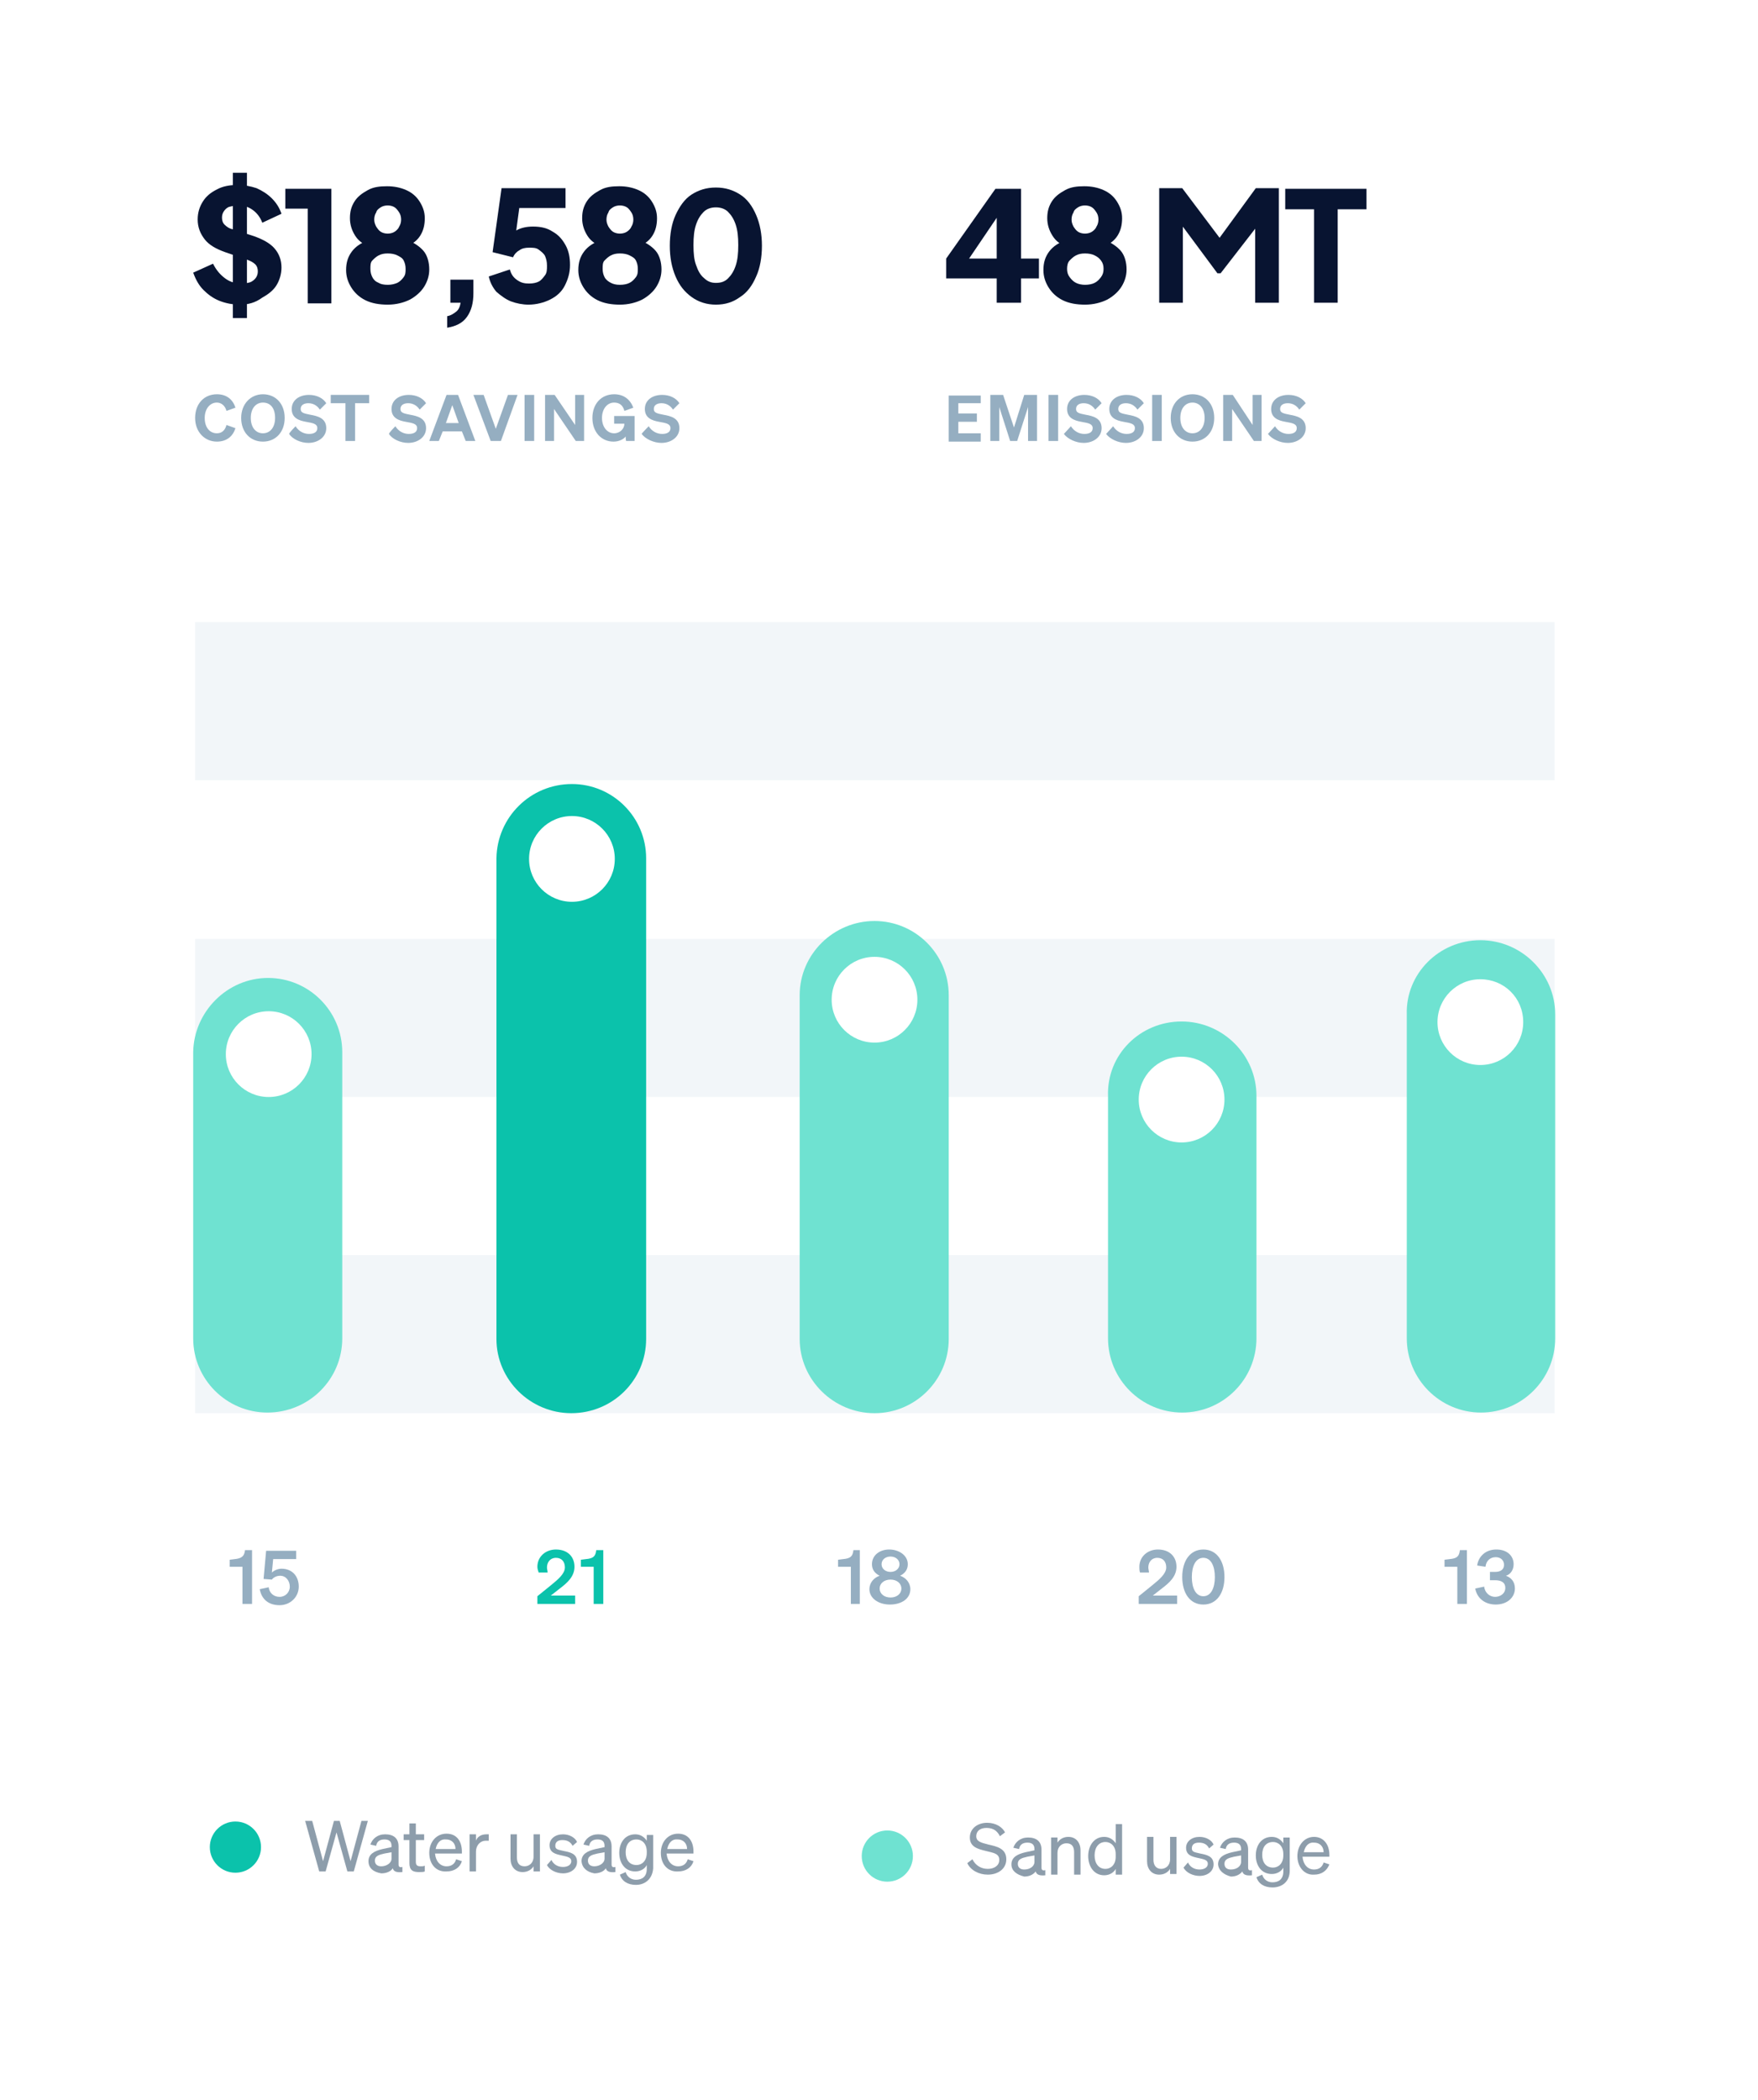 <?xml version="1.0" encoding="utf-8"?>
<!-- Generator: Adobe Illustrator 25.0.1, SVG Export Plug-In . SVG Version: 6.00 Build 0)  -->
<svg version="1.1" id="Layer_2" xmlns="http://www.w3.org/2000/svg" xmlns:xlink="http://www.w3.org/1999/xlink" x="0px" y="0px"
	 viewBox="0 0 274.8 328.1" style="enable-background:new 0 0 274.8 328.1;" xml:space="preserve">
<style type="text/css">
	.st0{fill:#FFFFFF;}
	.st1{fill:#081431;}
	.st2{fill:#95AEC1;}
	.st3{fill:#F2F6F9;}
	.st4{fill:#DFEAF0;fill-opacity:0;}
	.st5{fill:#6FE2D1;}
	.st6{fill:#0BC2AB;}
	.st7{fill:#8D9DAB;}
</style>
<g id="Layer_1-2">
	<g>
		<g>
			<rect class="st0" width="274.8" height="328.1"/>
			<g>
				<g>
					<path class="st1" d="M37.5,47.6c-1.1,0-2.2-0.2-3.2-0.6c-1-0.4-1.8-1-2.5-1.7s-1.2-1.6-1.6-2.7l3.1-1.4c0.5,1,1.1,1.7,1.9,2.3
						s1.7,0.8,2.6,0.8c0.5,0,1-0.1,1.3-0.2s0.7-0.4,0.9-0.7c0.2-0.3,0.3-0.6,0.3-1c0-0.4-0.1-0.8-0.4-1.1c-0.3-0.3-0.7-0.5-1.2-0.7
						l-3.5-1.2c-1.4-0.5-2.5-1.1-3.2-2s-1.1-1.9-1.1-3.1c0-1.1,0.3-2,0.8-2.8c0.5-0.8,1.2-1.4,2.2-1.9c0.9-0.5,2-0.7,3.2-0.7
						c1.1,0,2.1,0.2,3,0.5c0.9,0.4,1.7,0.9,2.4,1.6s1.2,1.5,1.5,2.4l-3,1.4c-0.3-0.8-0.8-1.5-1.5-2c-0.7-0.5-1.4-0.7-2.3-0.7
						c-0.5,0-0.9,0.1-1.3,0.2s-0.7,0.4-0.9,0.7c-0.2,0.3-0.3,0.6-0.3,1c0,0.4,0.1,0.8,0.4,1.1s0.7,0.6,1.2,0.7l3.4,1.1
						c1.4,0.5,2.5,1.1,3.2,1.9s1.1,1.8,1.1,3c0,1-0.3,2-0.8,2.8c-0.5,0.8-1.3,1.4-2.2,1.9C39.9,47.3,38.8,47.6,37.5,47.6L37.5,47.6z
						 M36.4,49.7V27h2.2v22.7H36.4z"/>
					<path class="st1" d="M48.1,47.3V32.6h-3.5v-3.1h7.2v17.9H48.1z"/>
					<path class="st1" d="M60.6,47.6c-1.3,0-2.5-0.2-3.5-0.7c-1-0.5-1.7-1.2-2.2-2c-0.5-0.8-0.8-1.7-0.8-2.7c0-1.2,0.3-2.1,0.9-2.9
						c0.6-0.8,1.5-1.4,2.7-1.8l-0.2,0.9c-0.8-0.3-1.5-0.8-2-1.6c-0.5-0.8-0.8-1.7-0.8-2.7s0.2-1.8,0.7-2.6c0.5-0.8,1.2-1.3,2.1-1.8
						s1.9-0.6,3-0.6s2.1,0.2,3,0.6c0.9,0.4,1.6,1,2.1,1.8s0.8,1.6,0.8,2.6s-0.2,1.9-0.7,2.7c-0.5,0.8-1.2,1.3-2,1.6l-0.2-1
						c1.2,0.5,2.1,1.1,2.7,1.8s0.9,1.8,0.9,2.9c0,1-0.3,1.9-0.8,2.7s-1.3,1.5-2.2,2C63.1,47.3,61.9,47.6,60.6,47.6L60.6,47.6z
						 M60.6,44.5c0.6,0,1-0.1,1.5-0.3c0.4-0.2,0.7-0.5,1-0.9s0.3-0.8,0.3-1.3s-0.1-0.9-0.3-1.3s-0.6-0.6-1-0.8s-0.9-0.3-1.5-0.3
						s-1,0.1-1.4,0.3s-0.7,0.5-1,0.8s-0.3,0.8-0.3,1.3s0.1,0.9,0.3,1.3s0.5,0.7,1,0.9C59.5,44.4,60,44.5,60.6,44.5z M60.6,36.5
						c0.4,0,0.8-0.1,1.1-0.3c0.3-0.2,0.6-0.5,0.7-0.8c0.2-0.3,0.3-0.7,0.3-1.1s-0.1-0.8-0.3-1.1c-0.2-0.3-0.4-0.6-0.7-0.8
						c-0.3-0.2-0.7-0.3-1.1-0.3s-0.8,0.1-1.1,0.3c-0.3,0.2-0.6,0.4-0.7,0.8c-0.2,0.3-0.3,0.7-0.3,1.1s0.1,0.7,0.3,1.1
						c0.2,0.3,0.4,0.6,0.7,0.8C59.8,36.4,60.2,36.5,60.6,36.5z"/>
					<path class="st1" d="M69.9,51.2v-1.8c0.6-0.1,1-0.4,1.4-0.7s0.6-0.8,0.7-1.4h-1.6v-3.6h3.6v2.1c0,1.5-0.3,2.7-1,3.7
						S71.2,51,69.9,51.2z"/>
					<path class="st1" d="M82.6,47.6c-0.9,0-1.9-0.2-2.7-0.5s-1.6-0.9-2.3-1.5c-0.6-0.7-1-1.5-1.2-2.4l3.3-1.1
						c0.2,0.8,0.6,1.3,1.2,1.7s1.1,0.5,1.8,0.5c0.6,0,1.1-0.1,1.5-0.3s0.7-0.6,1-1s0.3-0.9,0.3-1.5s-0.1-1-0.3-1.5
						c-0.2-0.4-0.6-0.7-1-1s-0.9-0.3-1.5-0.3s-1.1,0.1-1.5,0.4c-0.4,0.2-0.8,0.6-1,1.1L77,39.4l1.4-10h10v3.1H80l1.4-1.7l-1,7.4
						l-1-0.9c0.4-0.7,0.9-1.1,1.5-1.4c0.6-0.3,1.4-0.5,2.4-0.5c1.2,0,2.2,0.2,3.1,0.8c0.9,0.5,1.5,1.2,2,2.1s0.7,1.9,0.7,3.1
						s-0.3,2.2-0.8,3.2s-1.3,1.7-2.3,2.2S83.8,47.6,82.6,47.6L82.6,47.6z"/>
					<path class="st1" d="M96.9,47.6c-1.3,0-2.5-0.2-3.5-0.7c-1-0.5-1.7-1.2-2.2-2s-0.8-1.7-0.8-2.7c0-1.2,0.3-2.1,0.9-2.9
						c0.6-0.8,1.5-1.4,2.7-1.8l-0.2,0.9c-0.8-0.3-1.5-0.8-2-1.6C91.3,36,91,35.1,91,34.1s0.2-1.8,0.7-2.6c0.5-0.8,1.2-1.3,2.1-1.8
						s1.9-0.6,3-0.6s2.1,0.2,3,0.6c0.9,0.4,1.6,1,2.1,1.8s0.8,1.6,0.8,2.6s-0.2,1.9-0.7,2.7c-0.5,0.8-1.2,1.3-2,1.6l-0.2-1
						c1.2,0.5,2.1,1.1,2.7,1.8s0.9,1.8,0.9,2.9c0,1-0.3,1.9-0.8,2.7s-1.3,1.5-2.2,2C99.4,47.3,98.2,47.6,96.9,47.6L96.9,47.6z
						 M96.9,44.5c0.6,0,1.1-0.1,1.5-0.3c0.4-0.2,0.7-0.5,1-0.9s0.3-0.8,0.3-1.3s-0.1-0.9-0.3-1.3s-0.6-0.6-1-0.8s-0.9-0.3-1.5-0.3
						s-1,0.1-1.4,0.3s-0.7,0.5-1,0.8s-0.3,0.8-0.3,1.3s0.1,0.9,0.3,1.3s0.6,0.7,1,0.9C95.9,44.4,96.3,44.5,96.9,44.5z M96.9,36.5
						c0.4,0,0.8-0.1,1.1-0.3c0.3-0.2,0.6-0.5,0.7-0.8c0.2-0.3,0.3-0.7,0.3-1.1s-0.1-0.8-0.3-1.1c-0.2-0.3-0.4-0.6-0.7-0.8
						c-0.3-0.2-0.7-0.3-1.1-0.3s-0.8,0.1-1.1,0.3c-0.3,0.2-0.6,0.4-0.7,0.8c-0.2,0.3-0.3,0.7-0.3,1.1s0.1,0.7,0.3,1.1
						c0.2,0.3,0.4,0.6,0.7,0.8S96.5,36.5,96.9,36.5z"/>
					<path class="st1" d="M111.9,47.6c-1.4,0-2.7-0.4-3.8-1.2s-1.9-1.8-2.5-3.2s-0.9-3-0.9-4.8s0.3-3.5,0.9-4.8s1.4-2.5,2.5-3.2
						s2.3-1.1,3.8-1.1s2.7,0.4,3.8,1.1s1.9,1.8,2.5,3.2c0.6,1.4,0.9,3,0.9,4.8s-0.3,3.5-0.9,4.8c-0.6,1.4-1.4,2.5-2.5,3.2
						C114.6,47.2,113.4,47.6,111.9,47.6z M111.9,44.2c0.8,0,1.4-0.2,1.9-0.7c0.5-0.5,0.9-1.1,1.2-2c0.3-0.9,0.4-1.9,0.4-3.2
						s-0.1-2.3-0.4-3.2c-0.3-0.9-0.7-1.5-1.2-2c-0.5-0.5-1.2-0.7-1.9-0.7s-1.4,0.2-1.9,0.7s-0.9,1.1-1.2,2c-0.3,0.9-0.4,1.9-0.4,3.2
						s0.1,2.3,0.4,3.1c0.3,0.9,0.7,1.6,1.2,2C110.6,44,111.2,44.2,111.9,44.2L111.9,44.2z"/>
				</g>
				<g>
					<path class="st2" d="M33.9,67.7c0.8,0,1.3-0.5,1.5-1.3l1.4,0.5c-0.4,1.3-1.4,2.1-2.9,2.1c-1.9,0-3.4-1.5-3.4-3.7
						s1.4-3.7,3.4-3.7c1.5,0,2.5,0.8,2.9,2.1l-1.4,0.5c-0.2-0.8-0.8-1.3-1.5-1.3c-1.1,0-1.9,1-1.9,2.4C32,66.8,32.8,67.7,33.9,67.7z
						"/>
					<path class="st2" d="M41.1,61.6c2,0,3.4,1.5,3.4,3.7S43.1,69,41.1,69s-3.4-1.5-3.4-3.7S39.2,61.6,41.1,61.6z M41.1,62.9
						c-1.1,0-1.9,0.9-1.9,2.4c0,1.5,0.8,2.4,1.9,2.4s1.9-0.9,1.9-2.4S42.3,62.9,41.1,62.9z"/>
					<path class="st2" d="M46.2,66.6c0.5,0.8,1.3,1.2,2.1,1.2s1.3-0.3,1.3-0.9c0-0.7-0.7-0.8-1.8-1c-1.1-0.2-2.2-0.6-2.2-2
						s1.2-2.2,2.7-2.2c1.2,0,2.2,0.5,2.7,1.3l-1,1c-0.4-0.6-1-1-1.8-1c-0.7,0-1.2,0.3-1.2,0.9c0,0.6,0.5,0.7,1.5,0.9
						c1.1,0.2,2.5,0.5,2.5,2.1c0,1.4-1.3,2.3-2.8,2.3c-1.2,0-2.5-0.6-3-1.4C45.2,67.6,46.2,66.6,46.2,66.6z"/>
					<path class="st2" d="M55.5,63v5.9H54V63h-2.3v-1.3h6V63H55.5z"/>
					<path class="st2" d="M61.8,66.6c0.5,0.8,1.3,1.2,2.1,1.2c0.8,0,1.3-0.3,1.3-0.9c0-0.7-0.7-0.8-1.8-1c-1.1-0.2-2.2-0.6-2.2-2
						s1.2-2.2,2.7-2.2c1.2,0,2.2,0.5,2.7,1.3l-1,1c-0.4-0.6-1-1-1.8-1c-0.7,0-1.2,0.3-1.2,0.9c0,0.6,0.5,0.7,1.5,0.9
						c1.1,0.2,2.5,0.5,2.5,2.1c0,1.4-1.3,2.3-2.8,2.3c-1.2,0-2.5-0.6-3-1.4C60.8,67.6,61.8,66.6,61.8,66.6z"/>
					<path class="st2" d="M101.4,66.6c0.5,0.8,1.3,1.2,2.1,1.2c0.8,0,1.3-0.3,1.3-0.9c0-0.7-0.7-0.8-1.8-1c-1.1-0.2-2.2-0.6-2.2-2
						s1.2-2.2,2.7-2.2c1.2,0,2.2,0.5,2.7,1.3l-1,1c-0.4-0.6-1-1-1.8-1c-0.7,0-1.2,0.3-1.2,0.9c0,0.6,0.5,0.7,1.5,0.9
						c1.1,0.2,2.5,0.5,2.5,2.1c0,1.4-1.3,2.3-2.8,2.3c-1.2,0-2.5-0.6-3.1-1.4C100.4,67.6,101.4,66.6,101.4,66.6z"/>
					<path class="st2" d="M71.6,61.7l2.7,7.2h-1.5l-0.6-1.5h-3l-0.6,1.5h-1.5l2.7-7.2C69.9,61.7,71.6,61.7,71.6,61.7z M69.7,66.1h2
						l-1-2.8L69.7,66.1z"/>
					<path class="st2" d="M76.7,68.9L74,61.7h1.6l1.9,5.3l1.9-5.3h1.5l-2.6,7.2C78.2,68.9,76.7,68.9,76.7,68.9z"/>
					<path class="st2" d="M83.5,68.9H82v-7.2h1.5V68.9z"/>
					<path class="st2" d="M91.3,68.9H90l-3.4-5v5h-1.4v-7.2h1.5l3.2,4.7v-4.7h1.4V68.9z"/>
					<path class="st2" d="M97.8,68.2c-0.3,0.4-1,0.8-1.9,0.8c-1.9,0-3.3-1.5-3.3-3.7s1.4-3.7,3.4-3.7c1.5,0,2.5,0.8,3,2.1l-1.4,0.5
						c-0.2-0.8-0.7-1.3-1.6-1.3c-1.1,0-1.9,1-1.9,2.4s0.8,2.4,1.9,2.4c0.9,0,1.6-0.7,1.6-1.5H96V65h3.2v3.9h-1.3
						C97.8,68.9,97.8,68.2,97.8,68.2z"/>
				</g>
			</g>
			<g>
				<g>
					<path class="st1" d="M155.8,47.3v-3.8h-7.9v-3.1l7.7-10.9h4v10.9h2.8v3.1h-2.8v3.8H155.8z M150.6,41.7l-0.7-1.3h5.9v-8l0.9,0.3
						L150.6,41.7L150.6,41.7z"/>
					<path class="st1" d="M169.6,47.6c-1.3,0-2.5-0.2-3.5-0.7c-1-0.5-1.7-1.2-2.2-2s-0.8-1.7-0.8-2.7c0-1.2,0.3-2.1,0.9-2.9
						c0.6-0.8,1.5-1.4,2.7-1.8l-0.2,0.9c-0.9-0.3-1.5-0.8-2-1.6c-0.5-0.8-0.8-1.7-0.8-2.7s0.2-1.8,0.7-2.6c0.5-0.8,1.2-1.3,2.1-1.8
						s1.9-0.6,3-0.6s2.1,0.2,3,0.6c0.9,0.4,1.6,1,2.1,1.8s0.8,1.6,0.8,2.6s-0.2,1.9-0.7,2.7c-0.5,0.8-1.2,1.3-2,1.6l-0.2-1
						c1.2,0.5,2.1,1.1,2.7,1.8s0.9,1.8,0.9,2.9c0,1-0.3,1.9-0.8,2.7s-1.3,1.5-2.2,2C172.1,47.3,170.9,47.6,169.6,47.6L169.6,47.6z
						 M169.6,44.5c0.6,0,1.1-0.1,1.5-0.3c0.4-0.2,0.7-0.5,1-0.9s0.4-0.8,0.4-1.3s-0.1-0.9-0.4-1.3s-0.6-0.6-1-0.8s-0.9-0.3-1.5-0.3
						s-1,0.1-1.4,0.3c-0.4,0.2-0.7,0.5-1,0.8s-0.4,0.8-0.4,1.3s0.1,0.9,0.4,1.3s0.6,0.7,1,0.9C168.6,44.4,169.1,44.5,169.6,44.5z
						 M169.6,36.5c0.4,0,0.8-0.1,1.1-0.3c0.3-0.2,0.6-0.5,0.7-0.8c0.2-0.3,0.3-0.7,0.3-1.1s-0.1-0.8-0.3-1.1
						c-0.2-0.3-0.4-0.6-0.7-0.8c-0.3-0.2-0.7-0.3-1.1-0.3s-0.8,0.1-1.1,0.3c-0.3,0.2-0.6,0.4-0.7,0.8c-0.2,0.3-0.3,0.7-0.3,1.1
						s0.1,0.7,0.3,1.1c0.2,0.3,0.4,0.6,0.7,0.8S169.2,36.5,169.6,36.5z"/>
					<path class="st1" d="M181.2,47.3V29.4h3.6l6.7,8.9h-1.7l6.5-8.9h3.6v17.9h-3.7V33.5l1.5,0.3l-6.9,8.9h-0.5l-6.6-8.9l1.2-0.3
						v13.8H181.2L181.2,47.3z"/>
					<path class="st1" d="M205.4,47.3V32.7h-4.5v-3.2h12.7v3.2h-4.5v14.6H205.4z"/>
				</g>
				<g>
					<path class="st2" d="M153.3,61.7V63h-3.5v1.6h2.9v1.3h-2.9v1.8h3.5v1.3h-5v-7.2H153.3z"/>
					<path class="st2" d="M157.9,68.9l-1.7-5.3v5.3h-1.4v-7.2h2l1.7,5.1l1.6-5.1h2v7.2h-1.4v-5.3l-1.7,5.3H157.9z"/>
					<path class="st2" d="M165.4,68.9h-1.5v-7.2h1.5V68.9z"/>
					<path class="st2" d="M167.4,66.6c0.5,0.8,1.3,1.2,2.1,1.2s1.3-0.3,1.3-0.9c0-0.7-0.7-0.8-1.8-1c-1.1-0.2-2.2-0.6-2.2-2
						s1.2-2.2,2.7-2.2c1.2,0,2.2,0.5,2.7,1.3l-1,1c-0.4-0.6-1-1-1.8-1c-0.7,0-1.2,0.3-1.2,0.9c0,0.6,0.5,0.7,1.5,0.9
						c1.1,0.2,2.5,0.5,2.5,2.1c0,1.4-1.3,2.3-2.8,2.3c-1.2,0-2.5-0.6-3.1-1.4L167.4,66.6L167.4,66.6z"/>
					<path class="st2" d="M174,66.6c0.5,0.8,1.3,1.2,2.1,1.2s1.3-0.3,1.3-0.9c0-0.7-0.7-0.8-1.8-1c-1.1-0.2-2.2-0.6-2.2-2
						s1.2-2.2,2.7-2.2c1.2,0,2.2,0.5,2.7,1.3l-1,1c-0.4-0.6-1-1-1.8-1c-0.7,0-1.2,0.3-1.2,0.9c0,0.6,0.5,0.7,1.5,0.9
						c1.1,0.2,2.5,0.5,2.5,2.1c0,1.4-1.3,2.3-2.8,2.3c-1.2,0-2.5-0.6-3.1-1.4L174,66.6L174,66.6z"/>
					<path class="st2" d="M181.6,68.9h-1.5v-7.2h1.5V68.9z"/>
					<path class="st2" d="M186.4,61.6c2,0,3.4,1.5,3.4,3.7s-1.4,3.7-3.4,3.7s-3.4-1.5-3.4-3.7S184.4,61.6,186.4,61.6z M186.4,62.9
						c-1.1,0-1.9,0.9-1.9,2.4c0,1.5,0.8,2.4,1.9,2.4s1.9-0.9,1.9-2.4S187.5,62.9,186.4,62.9z"/>
					<path class="st2" d="M197.2,68.9H196l-3.4-5v5h-1.4v-7.2h1.5l3.1,4.7v-4.7h1.4V68.9z"/>
					<path class="st2" d="M199.3,66.6c0.5,0.8,1.3,1.2,2.1,1.2s1.3-0.3,1.3-0.9c0-0.7-0.7-0.8-1.8-1c-1.1-0.2-2.2-0.6-2.2-2
						s1.2-2.2,2.7-2.2c1.2,0,2.2,0.5,2.7,1.3l-1,1c-0.4-0.6-1-1-1.8-1c-0.7,0-1.2,0.3-1.2,0.9c0,0.6,0.5,0.7,1.5,0.9
						c1.1,0.2,2.5,0.5,2.5,2.1c0,1.4-1.3,2.3-2.8,2.3c-1.2,0-2.5-0.6-3.1-1.4L199.3,66.6L199.3,66.6z"/>
				</g>
			</g>
		</g>
		<g>
			<rect x="30.5" y="97.2" class="st3" width="212.5" height="24.7"/>
			<rect x="30.5" y="122" class="st4" width="212.5" height="24.7"/>
			<rect x="30.5" y="146.7" class="st3" width="212.5" height="24.7"/>
			<rect x="30.5" y="171.4" class="st4" width="212.5" height="24.7"/>
			<rect x="30.5" y="196.1" class="st3" width="212.5" height="24.7"/>
		</g>
		<g>
			<path class="st5" d="M41.9,152.8L41.9,152.8c6.4,0,11.6,5.2,11.6,11.6v44.7c0,6.4-5.2,11.6-11.7,11.6h0
				c-6.4,0-11.6-5.2-11.6-11.6v-44.7C30.3,158.1,35.5,152.8,41.9,152.8z"/>
			<path class="st6" d="M89.4,122.5L89.4,122.5c6.4,0,11.6,5.2,11.6,11.6v75.1c0,6.4-5.2,11.6-11.7,11.6h0
				c-6.4,0-11.7-5.2-11.7-11.6v-75.1C77.7,127.7,82.9,122.5,89.4,122.5z"/>
			<path class="st5" d="M136.7,143.9L136.7,143.9c6.4,0,11.6,5.2,11.6,11.6v53.7c0,6.4-5.2,11.6-11.6,11.6l0,0
				c-6.4,0-11.7-5.2-11.7-11.6v-53.7C125,149.1,130.3,143.9,136.7,143.9z"/>
			<path class="st5" d="M184.7,159.6L184.7,159.6c6.4,0,11.7,5.2,11.7,11.6v37.9c0,6.4-5.2,11.6-11.6,11.6h0
				c-6.4,0-11.6-5.2-11.6-11.6v-37.9C173,164.8,178.2,159.6,184.7,159.6z"/>
			<path class="st5" d="M231.4,146.9L231.4,146.9c6.4,0,11.7,5.2,11.7,11.6v50.6c0,6.4-5.2,11.6-11.6,11.6h0
				c-6.4,0-11.6-5.2-11.6-11.6v-50.6C219.7,152.2,224.9,146.9,231.4,146.9z"/>
			<g>
				<circle class="st0" cx="42" cy="164.7" r="6.7"/>
				<circle class="st0" cx="89.4" cy="134.2" r="6.7"/>
				<circle class="st0" cx="136.7" cy="156.2" r="6.7"/>
				<circle class="st0" cx="184.7" cy="171.8" r="6.7"/>
				<path class="st0" d="M238.1,159.7c0,3.7-3,6.7-6.7,6.7s-6.7-3-6.7-6.7s3-6.7,6.7-6.7S238.1,155.9,238.1,159.7z"/>
			</g>
			<g>
				<path class="st2" d="M39.4,242.2v8.4h-1.5v-5.8h-2v-1.1l0.8-0.1c1-0.1,1.5-0.4,1.6-1.4L39.4,242.2L39.4,242.2z"/>
				<path class="st2" d="M41.2,246.7l0.4-4.4h4.7v1.3h-3.6l-0.2,2.1c0.3-0.3,0.9-0.6,1.5-0.6c1.7,0,2.7,1.2,2.7,2.8s-1.3,2.9-3,2.9
					s-2.8-0.9-3.1-2.5l1.4-0.3c0.1,0.9,0.8,1.5,1.7,1.5s1.6-0.7,1.6-1.6s-0.6-1.7-1.5-1.7c-0.6,0-1.1,0.3-1.3,0.6L41.2,246.7
					L41.2,246.7z"/>
			</g>
			<g>
				<path class="st6" d="M86.1,247.7c1.1-0.9,2.2-1.8,2.2-2.8c0-0.9-0.5-1.5-1.4-1.5s-1.4,0.7-1.4,1.5c0,0.3,0.1,0.5,0.1,0.8h-1.4
					c-0.1-0.3-0.2-0.6-0.2-0.9c0-1.6,1.3-2.7,2.9-2.7c1.8,0,2.9,1.1,2.9,2.7c0,1.5-1.1,2.5-2.3,3.4l-1.4,1.1h3.8v1.3H84v-1.2
					L86.1,247.7L86.1,247.7z"/>
				<path class="st6" d="M94.3,242.2v8.4h-1.5v-5.8h-2v-1.1l0.8-0.1c1.1-0.1,1.5-0.4,1.6-1.4L94.3,242.2L94.3,242.2z"/>
			</g>
			<g>
				<path class="st2" d="M134.4,242.2v8.4H133v-5.8h-2v-1.1l0.8-0.1c1.1-0.1,1.5-0.4,1.6-1.4L134.4,242.2L134.4,242.2z"/>
				<path class="st2" d="M141.9,244.4c0,0.8-0.4,1.4-1.2,1.8c0.9,0.3,1.6,1.1,1.6,2.1c0,1.5-1.4,2.4-3.2,2.4s-3.2-1-3.2-2.4
					c0-1,0.7-1.8,1.6-2.1c-0.8-0.4-1.2-1-1.2-1.8c0-1.4,1.2-2.3,2.7-2.3S141.9,243,141.9,244.4z M137.5,248.2c0,0.8,0.7,1.4,1.7,1.4
					s1.7-0.6,1.7-1.4s-0.7-1.4-1.7-1.4S137.5,247.4,137.5,248.2z M140.6,244.4c0-0.7-0.6-1.2-1.4-1.2s-1.4,0.5-1.4,1.2
					s0.6,1.2,1.4,1.2S140.6,245.1,140.6,244.4z"/>
			</g>
			<g>
				<path class="st2" d="M180.1,247.7c1.1-0.9,2.2-1.8,2.2-2.8c0-0.9-0.5-1.5-1.4-1.5s-1.4,0.7-1.4,1.5c0,0.3,0.1,0.5,0.1,0.8h-1.4
					c-0.1-0.3-0.1-0.6-0.1-0.9c0-1.6,1.3-2.7,2.9-2.7c1.8,0,2.9,1.1,2.9,2.7c0,1.5-1.1,2.5-2.3,3.4l-1.4,1.1h3.8v1.3H178v-1.2
					L180.1,247.7L180.1,247.7z"/>
				<path class="st2" d="M188.1,242.1c2.1,0,3.3,1.8,3.3,4.3s-1.2,4.3-3.3,4.3s-3.3-1.8-3.3-4.3S186,242.1,188.1,242.1z
					 M188.1,249.4c1.2,0,1.8-1.3,1.8-3s-0.6-3-1.8-3s-1.8,1.3-1.8,3S186.9,249.4,188.1,249.4z"/>
			</g>
			<g>
				<path class="st2" d="M229.3,242.2v8.4h-1.5v-5.8h-2v-1.1l0.8-0.1c1.1-0.1,1.5-0.4,1.6-1.4L229.3,242.2L229.3,242.2z"/>
				<path class="st2" d="M230.6,248.2l1.4-0.3c0.1,1,0.9,1.6,1.7,1.6s1.6-0.5,1.6-1.4s-0.7-1.2-1.6-1.2h-0.8v-1.3h0.8
					c0.9,0,1.4-0.4,1.4-1.1s-0.5-1.2-1.3-1.2c-0.9,0-1.5,0.6-1.6,1.5l-1.3-0.2c0.2-1.4,1.3-2.5,3-2.5s2.7,1,2.7,2.3
					c0,0.9-0.5,1.6-1.2,1.8c0.8,0.3,1.4,0.9,1.4,2c0,1.3-1.1,2.5-3,2.5C232.2,250.7,230.9,249.8,230.6,248.2L230.6,248.2z"/>
			</g>
		</g>
		<circle class="st6" cx="36.8" cy="288.6" r="4"/>
		<circle class="st5" cx="138.7" cy="290" r="4"/>
		<g>
			<path class="st7" d="M152,290.5c0.5,1,1.4,1.5,2.4,1.5s1.8-0.5,1.8-1.4c0-1-0.9-1.1-2.1-1.4c-1.2-0.3-2.5-0.6-2.5-2.1
				c0-1.4,1.2-2.3,2.7-2.3c1.4,0,2.4,0.7,2.8,1.5l-0.8,0.6c-0.4-0.8-1-1.3-2.1-1.3c-1,0-1.6,0.5-1.6,1.3c0,0.8,0.7,1,1.9,1.3
				c1.3,0.3,2.8,0.6,2.8,2.3c0,1.5-1.3,2.4-2.9,2.4c-1.4,0-2.7-0.7-3.2-1.8L152,290.5L152,290.5z"/>
			<path class="st7" d="M158.1,291.3c0-1.1,0.9-1.6,2.2-1.9l1.4-0.3v-0.2c0-0.7-0.4-1-1.1-1c-0.7,0-1.2,0.3-1.3,1l-0.9-0.2
				c0.3-0.9,1.1-1.6,2.3-1.6c1.3,0,2.1,0.6,2.1,1.9v2.8c0,0.4,0.2,0.5,0.6,0.4v0.8c-0.9,0.1-1.4-0.1-1.5-0.6c-0.4,0.5-1,0.8-1.8,0.8
				C158.9,292.9,158.1,292.3,158.1,291.3L158.1,291.3z M161.7,289.9l-1.1,0.2c-0.9,0.2-1.5,0.4-1.5,1.1c0,0.6,0.4,0.9,1,0.9
				c0.9,0,1.6-0.5,1.6-1.2V289.9z"/>
			<path class="st7" d="M164.3,287.1h1v0.8c0.3-0.5,0.9-0.9,1.7-0.9c1.2,0,1.9,0.9,1.9,2.1v3.8h-1v-3.5c0-0.8-0.3-1.4-1.2-1.4
				c-0.7,0-1.4,0.5-1.4,1.5v3.4h-1V287.1L164.3,287.1z"/>
			<path class="st7" d="M170.1,290c0-1.6,0.9-3,2.5-3c0.8,0,1.4,0.4,1.8,1v-3h1v7.9h-1V292c-0.3,0.6-1,1-1.8,1
				C171,293,170.1,291.6,170.1,290L170.1,290z M172.8,287.8c-1.1,0-1.7,0.9-1.7,2.1s0.6,2.1,1.7,2.1c0.8,0,1.6-0.6,1.6-1.9v-0.4
				C174.4,288.4,173.6,287.8,172.8,287.8L172.8,287.8z"/>
			<path class="st7" d="M183.9,292.8h-1V292c-0.3,0.5-0.9,0.9-1.7,0.9c-1.2,0-1.9-0.9-1.9-2.1v-3.8h1v3.6c0,0.8,0.4,1.4,1.2,1.4
				c0.7,0,1.4-0.5,1.4-1.5v-3.5h1L183.9,292.8L183.9,292.8z"/>
			<path class="st7" d="M185.7,291c0.3,0.7,1,1.1,1.8,1.1c0.7,0,1.3-0.3,1.3-0.9s-0.6-0.7-1.5-0.9c-0.9-0.2-1.9-0.4-1.9-1.6
				c0-1,0.9-1.7,2.1-1.7c1,0,1.9,0.5,2.2,1.2l-0.7,0.6c-0.3-0.6-0.8-0.9-1.6-0.9c-0.7,0-1.1,0.3-1.1,0.9s0.5,0.6,1.3,0.8
				c1,0.2,2.1,0.4,2.1,1.7c0,1.1-1,1.8-2.2,1.8c-1,0-2.1-0.5-2.5-1.3L185.7,291L185.7,291z"/>
			<path class="st7" d="M190.4,291.3c0-1.1,0.9-1.6,2.2-1.9l1.4-0.3v-0.2c0-0.7-0.4-1-1.1-1c-0.7,0-1.2,0.3-1.3,1l-0.9-0.2
				c0.3-0.9,1.1-1.6,2.3-1.6c1.3,0,2.1,0.6,2.1,1.9v2.8c0,0.4,0.2,0.5,0.6,0.4v0.8c-0.9,0.1-1.4-0.1-1.5-0.6c-0.4,0.5-1,0.8-1.8,0.8
				C191.3,292.9,190.5,292.3,190.4,291.3L190.4,291.3z M194,289.9l-1.1,0.2c-0.9,0.2-1.5,0.4-1.5,1.1c0,0.6,0.4,0.9,1,0.9
				c0.9,0,1.6-0.5,1.6-1.2V289.9z"/>
			<path class="st7" d="M198.9,294.9c-1.3,0-2.2-0.6-2.5-1.6l0.9-0.4c0.2,0.7,0.8,1.2,1.6,1.2c1,0,1.7-0.5,1.7-1.7v-0.6
				c-0.3,0.6-1,1-1.8,1c-1.6,0-2.5-1.3-2.5-2.9s0.9-2.9,2.5-2.9c0.8,0,1.4,0.4,1.8,1v-0.9h1v5.2C201.6,294,200.4,294.9,198.9,294.9
				L198.9,294.9z M199,287.8c-1.1,0-1.7,0.8-1.7,2s0.6,2,1.7,2c0.8,0,1.6-0.6,1.6-1.9v-0.2C200.6,288.4,199.8,287.8,199,287.8z"/>
			<path class="st7" d="M202.8,290c0-1.7,1.1-3,2.6-3s2.4,1.2,2.4,2.8v0.3h-4.2c0.1,1.2,0.8,2,1.8,2c0.8,0,1.3-0.4,1.5-1.1l0.9,0.3
				c-0.4,1-1.2,1.6-2.4,1.6C203.9,293,202.8,291.7,202.8,290L202.8,290z M203.8,289.4h3.1c0-0.8-0.5-1.5-1.5-1.5
				C204.6,287.8,204,288.4,203.8,289.4z"/>
		</g>
		<g>
			<path class="st7" d="M53.1,284.5l1.7,6.3l1.7-6.3h1l-2.2,7.9h-1l-1.7-6.1l-1.7,6.1h-1l-2.2-7.9h1.1l1.7,6.3l1.7-6.3H53.1z"/>
			<path class="st7" d="M57.6,290.8c0-1.1,0.9-1.6,2.2-1.9l1.4-0.3v-0.2c0-0.7-0.4-1-1.1-1c-0.7,0-1.2,0.3-1.3,1l-0.9-0.2
				c0.3-0.9,1.1-1.6,2.3-1.6c1.3,0,2.1,0.6,2.1,1.9v2.8c0,0.4,0.2,0.5,0.6,0.4v0.8c-0.9,0.1-1.4-0.1-1.5-0.6c-0.3,0.5-1,0.8-1.8,0.8
				C58.4,292.5,57.6,291.9,57.6,290.8L57.6,290.8z M61.2,289.4l-1.1,0.2c-0.9,0.2-1.5,0.4-1.5,1.1c0,0.6,0.4,0.9,1,0.9
				c0.8,0,1.6-0.5,1.6-1.2V289.4z"/>
			<path class="st7" d="M64,287.5h-0.9v-0.9H64v-1.7h1v1.7h1.3v0.9H65v3.4c0,0.6,0.3,0.7,0.8,0.7c0.2,0,0.4,0,0.6-0.1v0.9
				c-0.2,0.1-0.5,0.1-0.9,0.1c-1,0-1.5-0.3-1.5-1.4V287.5L64,287.5z"/>
			<path class="st7" d="M67.1,289.5c0-1.7,1.1-3,2.7-3s2.4,1.2,2.4,2.8v0.3h-4.2c0.1,1.2,0.8,2,1.8,2c0.8,0,1.3-0.4,1.5-1.1l0.9,0.3
				c-0.3,1-1.2,1.6-2.4,1.6C68.2,292.5,67.1,291.3,67.1,289.5L67.1,289.5z M68.1,288.9h3.1c0-0.8-0.5-1.5-1.5-1.5
				C68.9,287.3,68.3,287.9,68.1,288.9z"/>
			<path class="st7" d="M76.4,287.6c-0.2,0-0.3,0-0.5,0c-0.8,0-1.5,0.7-1.5,1.7v3.1h-1v-5.8h1v1c0.2-0.6,0.8-1,1.6-1
				c0.2,0,0.3,0,0.4,0L76.4,287.6L76.4,287.6z"/>
			<path class="st7" d="M84.4,292.4h-1v-0.8c-0.3,0.5-0.9,0.9-1.7,0.9c-1.2,0-1.9-0.9-1.9-2.1v-3.8h1v3.6c0,0.8,0.3,1.4,1.2,1.4
				c0.7,0,1.4-0.5,1.4-1.5v-3.5h1L84.4,292.4L84.4,292.4z"/>
			<path class="st7" d="M86.2,290.6c0.3,0.7,1,1.1,1.8,1.1c0.7,0,1.3-0.3,1.3-0.9s-0.6-0.7-1.5-0.9c-0.9-0.2-1.9-0.4-1.9-1.6
				c0-1,0.9-1.7,2.1-1.7c1,0,1.9,0.5,2.2,1.2l-0.7,0.6c-0.3-0.6-0.8-0.9-1.6-0.9c-0.7,0-1.1,0.3-1.1,0.9s0.5,0.6,1.3,0.8
				c1,0.2,2.1,0.4,2.1,1.7c0,1.1-1,1.8-2.2,1.8c-1,0-2.1-0.5-2.5-1.3L86.2,290.6L86.2,290.6z"/>
			<path class="st7" d="M90.9,290.8c0-1.1,0.9-1.6,2.2-1.9l1.4-0.3v-0.2c0-0.7-0.4-1-1.1-1c-0.7,0-1.2,0.3-1.3,1l-0.9-0.2
				c0.3-0.9,1.1-1.6,2.3-1.6c1.3,0,2.1,0.6,2.1,1.9v2.8c0,0.4,0.2,0.5,0.6,0.4v0.8c-0.9,0.1-1.4-0.1-1.5-0.6c-0.3,0.5-1,0.8-1.8,0.8
				C91.8,292.5,91,291.9,90.9,290.8L90.9,290.8z M94.5,289.4l-1.1,0.2c-0.9,0.2-1.5,0.4-1.5,1.1c0,0.6,0.4,0.9,1,0.9
				c0.8,0,1.6-0.5,1.6-1.2C94.5,290.4,94.5,289.4,94.5,289.4z"/>
			<path class="st7" d="M99.4,294.5c-1.3,0-2.2-0.6-2.5-1.6l0.9-0.4c0.2,0.7,0.8,1.2,1.6,1.2c1,0,1.7-0.5,1.7-1.7v-0.6
				c-0.3,0.6-1,1-1.8,1c-1.6,0-2.5-1.3-2.5-2.9s0.9-2.9,2.5-2.9c0.8,0,1.4,0.4,1.8,1v-0.9h1v5.2C102,293.5,100.9,294.5,99.4,294.5
				L99.4,294.5z M99.5,287.4c-1.1,0-1.7,0.8-1.7,2s0.6,2,1.7,2c0.8,0,1.6-0.6,1.6-1.9v-0.2C101.1,288,100.3,287.4,99.5,287.4z"/>
			<path class="st7" d="M103.3,289.5c0-1.7,1.1-3,2.7-3s2.4,1.2,2.4,2.8v0.3h-4.2c0.1,1.2,0.8,2,1.8,2c0.8,0,1.3-0.4,1.5-1.1
				l0.9,0.3c-0.3,1-1.2,1.6-2.4,1.6C104.4,292.5,103.3,291.3,103.3,289.5L103.3,289.5z M104.3,288.9h3.1c0-0.8-0.5-1.5-1.5-1.5
				C105.1,287.3,104.5,287.9,104.3,288.9z"/>
		</g>
	</g>
</g>
</svg>
